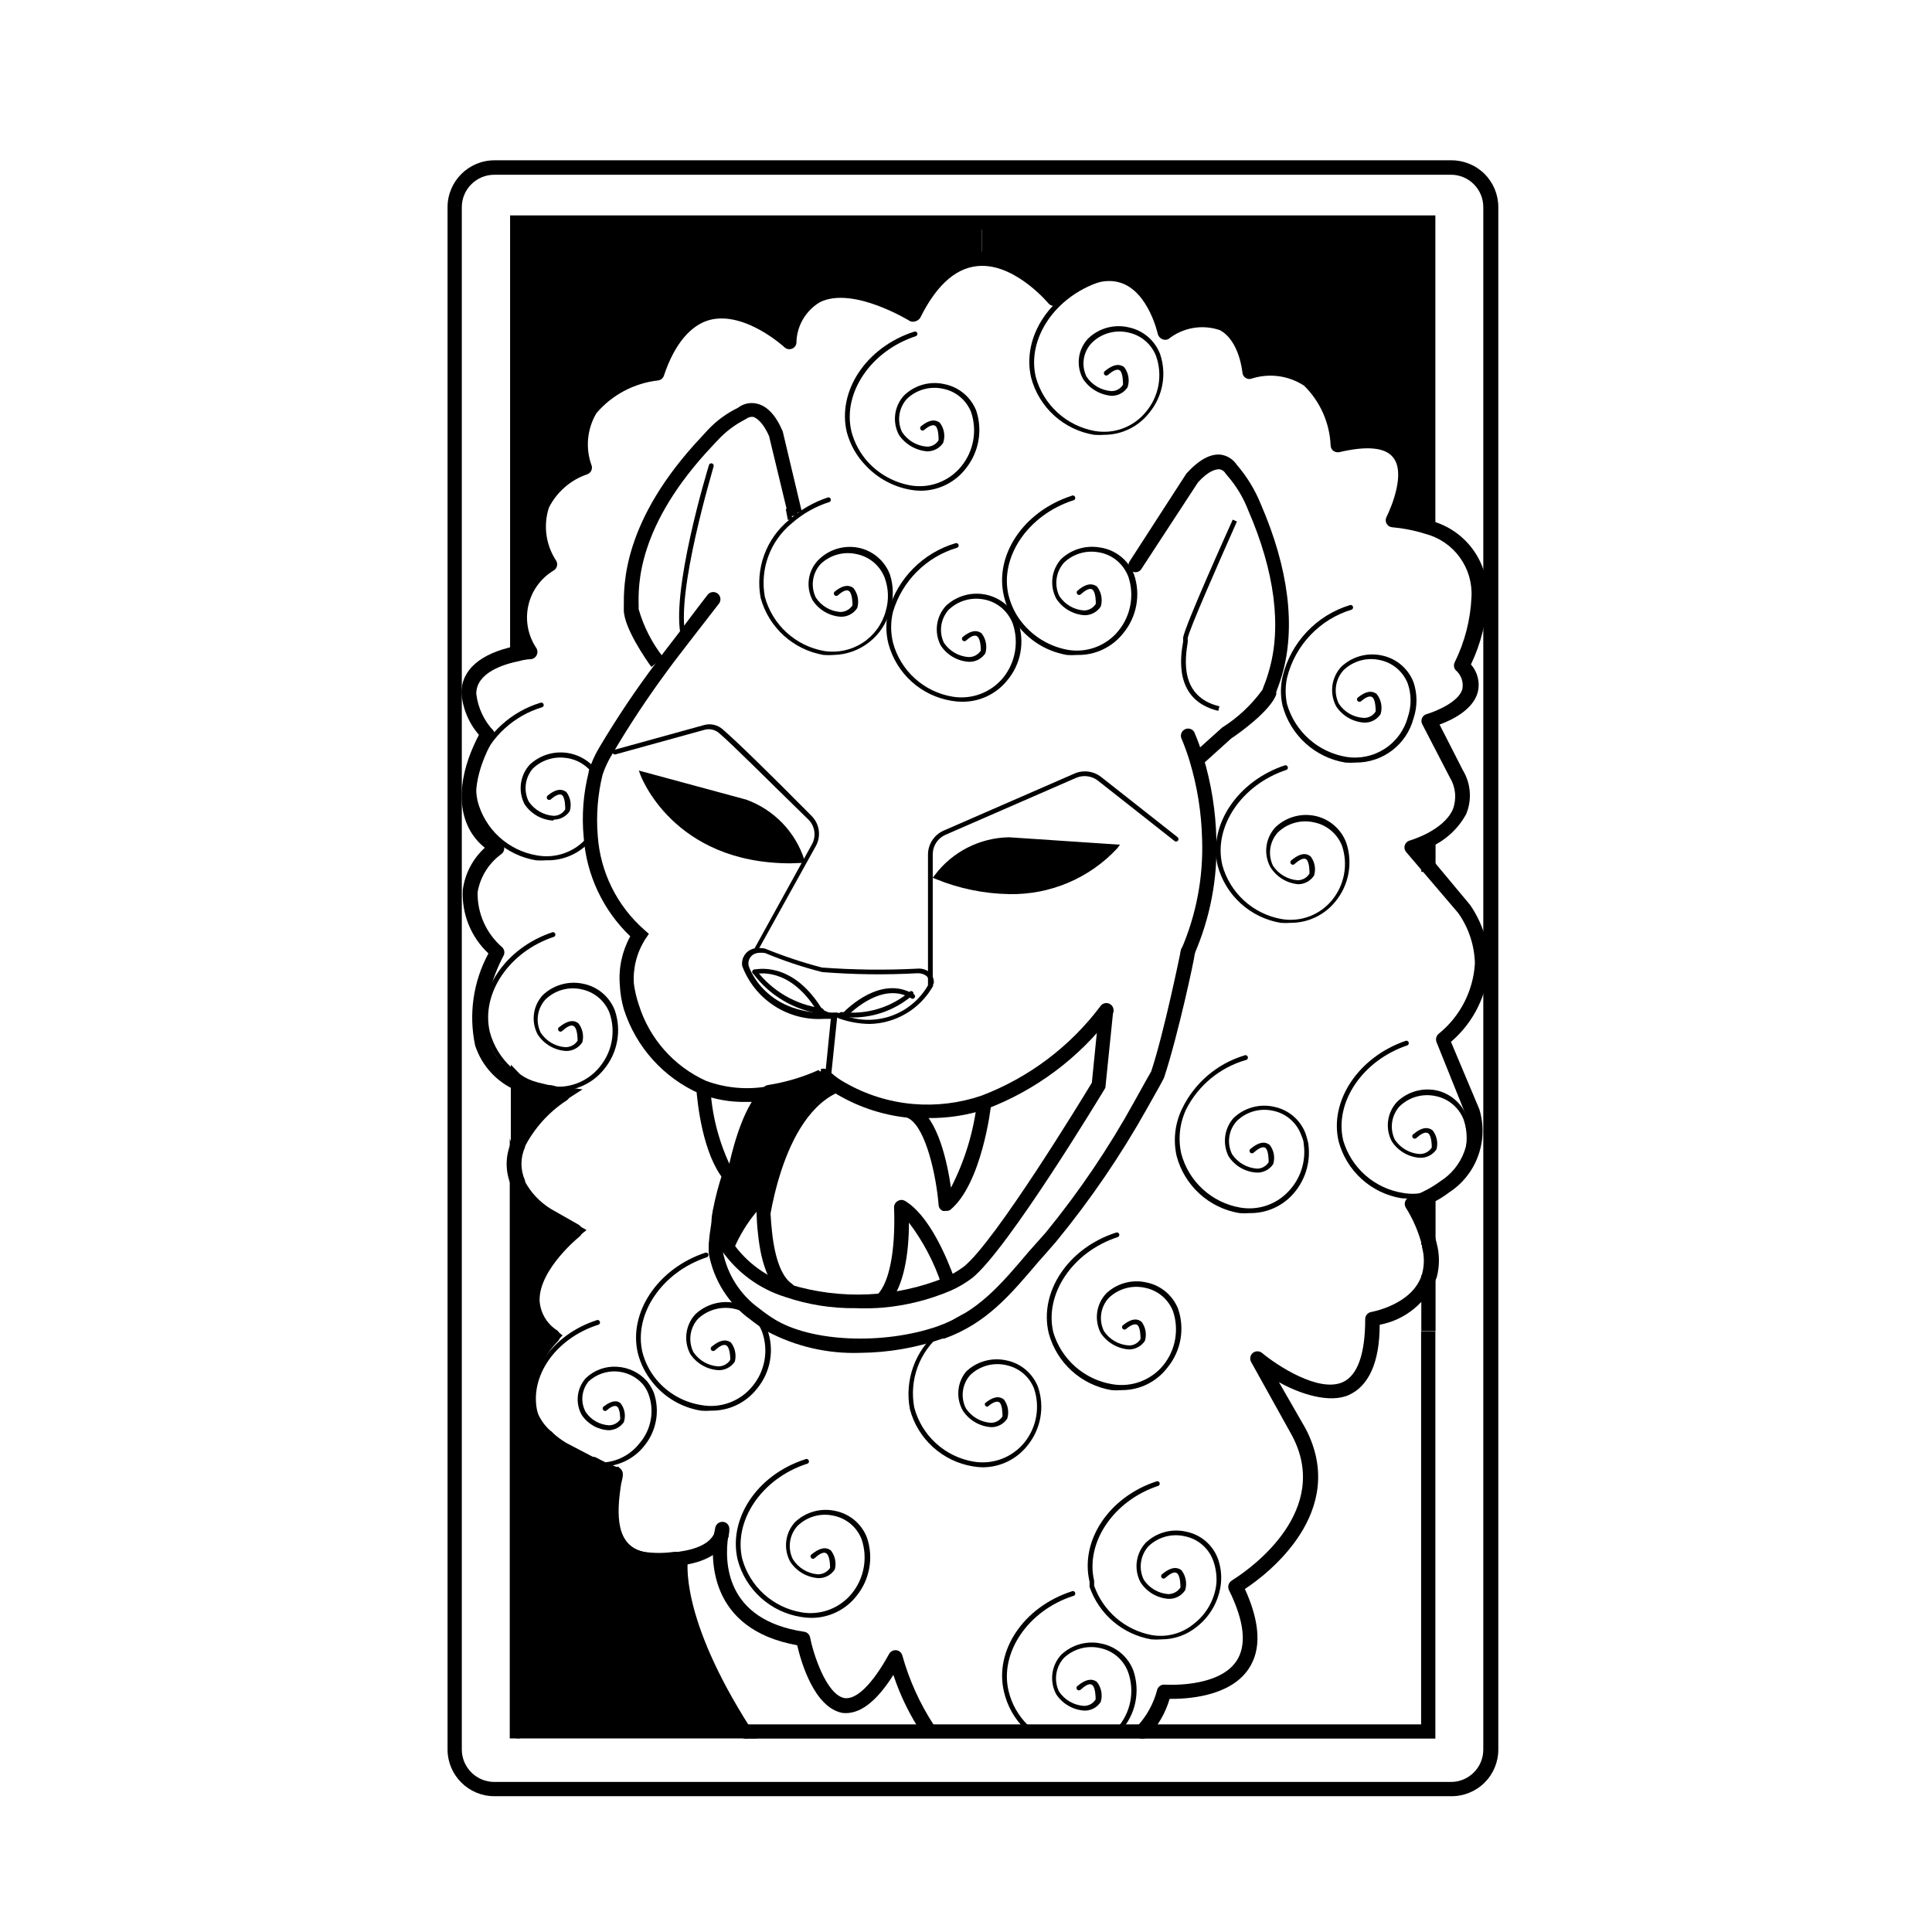 <?xml version="1.0" encoding="UTF-8"?>
<!-- Uploaded to: SVG Find, www.svgrepo.com, Generator: SVG Find Mixer Tools -->
<svg fill="#000000" width="800px" height="800px" version="1.1" viewBox="144 144 512 512" xmlns="http://www.w3.org/2000/svg">
 <g>
  <path d="m520.66 366.39h3.777v8.664h-3.777z"/>
  <path d="m520.66 460.2h3.777v13.754h-3.777z"/>
  <path d="m520.66 481.97h3.777v14.762h-3.777z"/>
  <path d="m366.85 432.45c-17.129 6.348-20.152 38.34-20.152 38.34-0.336-3.231-0.453-6.481-0.352-9.727-4.336 3.418-7.66 7.945-9.625 13.102-0.855-1.133-1.598-2.348-2.215-3.629-0.375-1.863-0.375-3.781 0-5.641-0.004-0.086-0.004-0.168 0-0.254 0.73-3.137 1.691-6.219 2.871-9.219 0.348 0.438 0.734 0.844 1.16 1.207 0 0 2.973-17.887 9.219-23.074 4.793-0.754 9.465-2.125 13.906-4.078h1.16-0.004c1.215 1.152 2.57 2.152 4.031 2.973z"/>
  <path d="m404.18 202.96h118.34v80.863c-3.004-0.98-6.117-1.605-9.27-1.863 0 0 13.504-26.5-14.609-19.902 0 0-0.707-25.191-23.629-19.496 0 0-1.762-22.219-22.418-10.379 0 0-5.844-27.809-29.27-9.07 0 0-8.766-10.578-19.145-10.578z"/>
  <path d="m281.05 316.87v-113.91h123.13v9.574c-5.945 0-12.496 3.527-18.086 14.762 0 0-29.676-18.641-33 6.953 0 0-24.484-23.023-35.266 8.312 0 0-25.543 2.82-19.145 24.938-5.258 1.398-9.5 5.277-11.355 10.391-1.859 5.109-1.098 10.809 2.035 15.254-3.836 2.352-6.543 6.164-7.496 10.562-0.949 4.394-0.062 8.988 2.457 12.715-1.117 0.102-2.227 0.27-3.324 0.504z"/>
  <path d="m411.38 366.45 28.215 1.863s-16.121 20.453-47.41 8.012h0.004c4.527-6.082 11.613-9.727 19.191-9.875z"/>
  <path d="m356.57 372.09c-33.656 1.613-42.219-22.973-42.219-22.973l27.305 7.406c7.102 2.617 12.605 8.359 14.914 15.566z"/>
  <path d="m324.43 557.09s-2.82 15.113 16.93 45.746c-20-30.73-16.93-45.746-16.93-45.746z"/>
  <path d="m306.84 534.62c-2.109-0.746-4.148-1.672-6.098-2.773 1.949 1.102 3.988 2.027 6.098 2.773 1.008 0-5.894 19.852 7.656 22.57-13.602-2.519-6.598-22.57-7.656-22.57z"/>
  <path d="m306.84 534.62c1.059 0-5.945 20.152 7.859 22.57 1.027 0.211 2.074 0.312 3.125 0.301 1.68 0 3.363-0.082 5.039-0.25h1.211s-2.82 15.113 16.93 45.746h-59.758v-144.95c1.777 3.238 4.363 5.965 7.508 7.906l7.457 4.281s-20.859 16.574-5.894 27.859c0 0-15.113 14.609-1.359 26.801l-0.004 0.008c2.906 3.68 7.07 6.156 11.691 6.949 1.98 1.105 4.055 2.031 6.195 2.773z"/>
  <path d="m292.89 434.11h-1.16 1.363c-5.035 3.309-9.117 7.875-11.84 13.25v-0.453c2.758-5.164 6.758-9.562 11.637-12.797z"/>
  <path d="m289.16 524.89c-13.551-12.191 1.359-26.801 1.359-26.801-15.113-11.285 5.894-27.859 5.894-27.859l-7.457-4.281v-0.008c-3.141-1.941-5.731-4.668-7.504-7.906v-0.406c1.75 3.434 4.418 6.309 7.707 8.312l7.457 4.281s-20.859 16.574-5.894 27.859c0 0-14.863 14.559-1.41 26.754v0.004c2.898 3.633 7.016 6.102 11.586 6.953-4.629-0.773-8.812-3.231-11.738-6.902z"/>
  <path d="m281.25 430.88c2.035 0.996 4.184 1.738 6.398 2.215l1.512 0.301 2.57 0.504v0.004c-0.934-0.117-1.859-0.285-2.773-0.504l-1.512-0.301 0.004-0.004c-2.141-0.473-4.219-1.184-6.199-2.113z"/>
  <path d="m289.16 433.4c0.914 0.219 1.84 0.387 2.769 0.504h1.16c-4.883 3.231-8.879 7.629-11.637 12.797v-15.719c1.98 0.93 4.059 1.641 6.195 2.113z"/>
  <path d="m364.73 413.75c-1.27 0.016-2.512-0.391-3.523-1.16-0.305-0.215-0.562-0.488-0.758-0.805-7.356-11.789-15.871-9.727-16.324-9.625-0.332 0.086-0.672-0.117-0.754-0.453-0.086-0.332 0.117-0.672 0.453-0.754 0.402 0 9.824-2.519 17.785 10.078v-0.004c0.133 0.199 0.305 0.371 0.504 0.504 0.781 0.598 1.738 0.914 2.719 0.906h2.566c1.059-1.109 10.078-10.078 18.59-5.039l0.004 0.004c0.199 0.043 0.367 0.184 0.449 0.367 0.082 0.188 0.074 0.402-0.023 0.582-0.098 0.18-0.273 0.305-0.477 0.336-0.203 0.027-0.406-0.035-0.555-0.18-8.113-4.785-17.078 5.039-17.18 5.039-0.266 0.047-0.539 0.047-0.805 0h-0.805z"/>
  <path d="m361.71 412.7c-7.246-0.992-13.785-4.859-18.141-10.73-0.113-0.113-0.176-0.27-0.176-0.43s0.062-0.316 0.176-0.43c0.113-0.113 0.27-0.176 0.43-0.176s0.316 0.062 0.43 0.176c4.203 5.535 10.441 9.16 17.328 10.078 0.164 0.023 0.309 0.113 0.402 0.246 0.094 0.133 0.133 0.297 0.102 0.457 0.066 0.184 0.039 0.387-0.07 0.547s-0.289 0.258-0.48 0.262z"/>
  <path d="m361.71 430.23c-0.156 0.016-0.312-0.039-0.426-0.145-0.117-0.105-0.18-0.254-0.18-0.41-0.031-0.164 0.012-0.332 0.121-0.457 0.105-0.129 0.266-0.199 0.434-0.195h1.512c0.172 0 0.34 0.066 0.461 0.191 0.125 0.121 0.191 0.289 0.191 0.461 0 0.16-0.062 0.316-0.176 0.43-0.113 0.113-0.27 0.176-0.43 0.176h-0.301-1.207z"/>
  <path d="m363.17 430.23c-0.168 0.004-0.328-0.07-0.434-0.195-0.109-0.129-0.152-0.297-0.121-0.461l1.562-15.566h-1.766c-4.644 0.309-9.262-0.887-13.172-3.41-3.914-2.523-6.906-6.238-8.543-10.594-0.344-2.129 1.023-4.16 3.125-4.637 0.949-0.176 1.922-0.176 2.871 0 4.922 2.008 9.973 3.691 15.113 5.039 8.383 0.621 16.797 0.723 25.191 0.301 1.23-0.141 2.469 0.223 3.426 1.008 0.699 0.711 1.082 1.676 1.059 2.672 0 0.359-0.293 0.652-0.656 0.652-0.168 0.004-0.332-0.07-0.445-0.191-0.113-0.125-0.172-0.293-0.16-0.461 0.027-0.637-0.207-1.258-0.652-1.715-0.707-0.539-1.582-0.805-2.469-0.754-8.395 0.461-16.809 0.359-25.191-0.305-5.156-1.305-10.207-2.988-15.113-5.035-0.75-0.125-1.516-0.125-2.269 0-1.441 0.324-2.387 1.711-2.164 3.172 0 0.453 4.484 13.855 22.871 12.594h0.754l-1.762 17.027v0.004c0.238 0.293 0.191 0.719-0.098 0.957-0.293 0.234-0.723 0.191-0.957-0.102z"/>
  <path d="m374.46 415.36c-2.82-0.035-5.613-0.547-8.266-1.512-0.324-0.117-0.504-0.473-0.402-0.805 0.121-0.328 0.473-0.504 0.809-0.402 4.207 1.906 8.98 2.144 13.355 0.664 4.375-1.477 8.031-4.559 10.223-8.625 0.203-0.211 0.523-0.262 0.781-0.117 0.262 0.141 0.395 0.434 0.324 0.723-3.434 6.094-9.832 9.926-16.824 10.074z"/>
  <path d="m370.17 413.65c-1.062-0.008-2.121-0.094-3.172-0.254-0.336 0-0.605-0.27-0.605-0.602 0-0.336 0.27-0.605 0.605-0.605 6.516 0.812 13.078-1.145 18.086-5.391 0.121-0.109 0.277-0.164 0.438-0.152 0.16 0.008 0.312 0.082 0.418 0.203 0.223 0.25 0.199 0.633-0.051 0.855-4.367 3.785-9.938 5.894-15.719 5.945z"/>
  <path d="m343.98 396.72h-0.305c-0.211-0.246-0.211-0.609 0-0.855l15.469-28.062c1.219-2.152 0.848-4.856-0.906-6.598-11.891-11.59-19.953-19.75-23.73-22.977-1.02-0.852-2.387-1.172-3.68-0.855l-23.73 6.551h0.004c-0.164 0.043-0.336 0.02-0.477-0.066-0.145-0.082-0.246-0.227-0.281-0.387-0.047-0.164-0.023-0.336 0.062-0.477 0.086-0.145 0.227-0.246 0.391-0.281l23.73-6.551c1.766-0.516 3.676-0.074 5.039 1.16 3.727 3.223 11.84 11.133 23.477 22.871v0.004c2.172 2.137 2.625 5.469 1.109 8.109l-15.57 28.062c-0.125 0.215-0.352 0.352-0.602 0.352z"/>
  <path d="m390.73 405.64c-0.188 0.07-0.402 0.035-0.562-0.086-0.164-0.121-0.254-0.316-0.242-0.52v-34.559c0.004-2.746 1.621-5.234 4.133-6.348l34.66-15.113v-0.004c2.356-1.031 5.086-0.684 7.106 0.906l20.152 15.871c0.168 0.094 0.289 0.258 0.328 0.445 0.035 0.191-0.012 0.387-0.133 0.539-0.121 0.152-0.301 0.242-0.496 0.246-0.191 0.004-0.379-0.078-0.508-0.223l-20.152-15.871c-1.637-1.305-3.859-1.613-5.793-0.805l-34.66 15.113c-2.012 0.883-3.328 2.848-3.375 5.039v34.762c-0.008 0.277-0.191 0.52-0.457 0.605z"/>
  <path d="m353.5 372.79c-31.188 0-39.699-23.227-39.801-23.477l-0.402-1.109 28.465 7.707c7.336 2.652 13.027 8.551 15.418 15.973v0.805h-0.805zm-38.09-22.723c2.168 4.586 11.84 21.461 38.09 21.461h2.215l0.004 0.004c-2.359-6.684-7.594-11.953-14.258-14.359z"/>
  <path d="m411.48 380.95c-6.711-0.109-13.34-1.477-19.547-4.027l-0.754-0.301 0.504-0.656c4.668-6.234 11.961-9.953 19.746-10.078l29.371 1.965-0.707 0.957h0.004c-7.379 7.934-17.785 12.348-28.617 12.141zm-18.289-5.039c26.098 10.078 41.414-3.426 45.039-7.203l-26.902-1.812h0.004c-7.117 0.176-13.777 3.543-18.141 9.168z"/>
  <path d="m334.96 466.55h-0.453c-1.023-0.203-1.695-1.188-1.512-2.215 0.617-3.176 1.445-6.305 2.469-9.371l0.301-0.805v-0.004c0.348-1.043 1.477-1.605 2.519-1.258 1.043 0.348 1.609 1.477 1.262 2.519v0.707-0.004c-1 2.859-1.773 5.789-2.32 8.77-0.059 0.527-0.34 1.012-0.77 1.324-0.43 0.316-0.973 0.438-1.496 0.336z"/>
  <path d="m370.78 490.68c-6.301 0.082-12.57-0.906-18.539-2.922-6.914-2.117-12.91-6.5-17.031-12.445-0.883-1.211-1.641-2.512-2.266-3.879-0.535-2.219-0.535-4.531 0-6.75 0.168-1.031 1.137-1.73 2.168-1.562 1.027 0.168 1.727 1.137 1.559 2.168-0.395 1.648-0.5 3.352-0.301 5.039 0.535 1.047 1.141 2.059 1.812 3.019 3.672 5.258 8.992 9.141 15.117 11.035 13.504 4.137 28.02 3.496 41.109-1.812 1.793-0.766 3.484-1.746 5.039-2.922 8.262-6.602 31.387-44.535 33.906-48.719l1.914-19.195c0.051-0.496 0.297-0.953 0.684-1.262 0.391-0.312 0.887-0.457 1.383-0.402 0.496 0.051 0.949 0.297 1.262 0.688 0.312 0.387 0.457 0.883 0.398 1.379l-2.066 20.152c-1.059 1.762-25.797 42.723-35.266 50.383v-0.004c-1.773 1.348-3.703 2.481-5.742 3.379-5.691 2.418-11.727 3.93-17.887 4.481-2.41 0.195-4.836 0.246-7.254 0.152z"/>
  <path d="m347.8 435.27c-0.93-0.012-1.719-0.695-1.863-1.613-0.074-0.496 0.059-0.996 0.359-1.395 0.305-0.398 0.754-0.66 1.25-0.723 4.625-0.723 9.133-2.059 13.402-3.977l1.309 1.512-0.805-1.715c0.949-0.406 2.047-0.008 2.519 0.906 0.449 0.922 0.094 2.031-0.805 2.519h-0.504c-4.668 2.047-9.578 3.488-14.613 4.281z"/>
  <path d="m341.66 436.02c-4.164 0.074-8.305-0.664-12.191-2.164-9.625-4.234-16.965-12.402-20.152-22.422-0.602-2.082-0.957-4.231-1.059-6.398-0.367-4.477 0.598-8.965 2.773-12.895-7.231-6.918-11.629-16.273-12.344-26.25-0.555-5.758-0.109-11.57 1.309-17.18v-0.254c0.68-2.262 1.645-4.43 2.871-6.445 4.621-7.781 9.664-15.301 15.113-22.523l1.715-2.316 3.879-5.039c4.484-6.047 7.809-10.328 7.809-10.328 0.285-0.461 0.75-0.777 1.285-0.879 0.531-0.098 1.082 0.035 1.512 0.363 0.43 0.332 0.699 0.828 0.742 1.367s-0.145 1.074-0.516 1.469c0 0-3.324 4.281-7.809 10.078l-3.981 5.188-1.715 2.316h0.004c-5.273 7.125-10.168 14.523-14.664 22.168-1.074 1.719-1.938 3.562-2.566 5.492-1.289 5.285-1.711 10.746-1.262 16.172 0.676 9.57 5.094 18.492 12.293 24.836l1.258 1.109-0.957 1.41c-2.246 3.523-3.305 7.672-3.019 11.84 0.258 1.887 0.695 3.742 1.309 5.543 2.789 8.941 9.258 16.273 17.785 20.152 5.231 1.934 10.883 2.438 16.375 1.461 1.027-0.168 1.996 0.531 2.164 1.562 0.168 1.027-0.531 1.996-1.562 2.164-2.117 0.305-4.258 0.441-6.398 0.402z"/>
  <path d="m389.92 440.3c-1.41 0.074-2.82 0.074-4.231 0-6.988-0.555-13.762-2.688-19.801-6.25-1.598-0.898-3.086-1.98-4.434-3.223-0.434-0.355-0.691-0.883-0.703-1.441-0.012-0.559 0.223-1.098 0.641-1.469s0.977-0.543 1.531-0.469c0.555 0.074 1.051 0.391 1.352 0.859 1.074 0.977 2.258 1.82 3.527 2.519 5.566 3.227 11.777 5.188 18.188 5.742 6.133 0.527 12.312-0.23 18.137-2.215 12.492-4.766 23.391-12.953 31.438-23.629 0.293-0.473 0.773-0.793 1.32-0.883 0.543-0.09 1.102 0.062 1.531 0.414 0.426 0.352 0.676 0.875 0.691 1.426 0.016 0.555-0.211 1.086-0.621 1.461-8.504 11.211-19.992 19.801-33.148 24.785-4.977 1.629-10.184 2.43-15.418 2.371z"/>
  <path d="m316.62 320.75c-1.258-1.715-7.305-10.379-7.305-15.113v-0.855c0-5.644-0.453-22.723 20.656-45.09l1.664-1.812v-0.004c2.266-2.394 4.945-4.356 7.91-5.797 1.422-1.113 3.277-1.523 5.035-1.105 2.719 0.605 5.039 3.074 6.852 7.356l5.039 21.211-3.629 0.906-5.039-20.906c-1.664-3.727-3.273-4.684-4.082-5.039h0.004c-0.672-0.121-1.367 0.043-1.914 0.453l-0.707 0.402c-2.477 1.305-4.723 3.008-6.648 5.039-0.906 0.906-1.512 1.613-1.562 1.664-20.152 21.262-19.75 37.18-19.648 42.422v0.957-0.004c1.332 4.652 3.555 8.996 6.551 12.797z"/>
  <path d="m371.94 502.52c-8.609 0.293-17.141-1.688-24.738-5.742-1.461-0.957-2.922-1.965-4.332-3.074-5.816-4.191-9.77-10.477-11.035-17.531-0.051-0.906-0.051-1.816 0-2.723 0.238-2.973 0.727-5.922 1.461-8.816v-0.453c0.012-0.473 0.219-0.918 0.574-1.234 0.352-0.316 0.82-0.469 1.293-0.43 1.059 0.133 1.848 1.051 1.812 2.117 0.027 0.203 0.027 0.406 0 0.605-0.676 2.68-1.145 5.41-1.41 8.16-0.055 0.758-0.055 1.512 0 2.269 1.164 6.09 4.629 11.504 9.672 15.113 1.27 1.02 2.598 1.961 3.981 2.82 9.773 6.047 28.766 6.852 43.176 1.914 10.781-3.879 16.676-10.883 24.184-19.75l4.484-5.039v0.004c8.906-10.879 16.801-22.547 23.578-34.863 2.769-5.039 4.434-7.91 4.434-7.91 3.477-10.48 7.758-31.59 7.809-31.789v-0.004c0.027-0.551 0.293-1.062 0.73-1.402 0.434-0.344 0.992-0.48 1.535-0.375 0.543 0.102 1.016 0.434 1.297 0.91 0.281 0.477 0.34 1.051 0.164 1.574 0 0.906-4.434 21.562-8.062 32.547 0 0.25-1.812 3.477-4.586 8.363h0.004c-6.969 12.445-15.027 24.246-24.082 35.266-1.562 1.762-3.023 3.527-4.434 5.039-7.859 9.27-14.055 16.625-25.191 20.656h-0.453c-7.031 2.445-14.418 3.719-21.863 3.777z"/>
  <path d="m458.74 398.13h-0.754c-0.465-0.188-0.832-0.559-1.016-1.023-0.18-0.469-0.16-0.992 0.059-1.445 4-9.223 5.894-19.223 5.539-29.27-0.168-7.039-1.289-14.02-3.324-20.758-0.629-2.07-1.367-4.106-2.215-6.094-0.273-0.91 0.16-1.879 1.02-2.281 0.855-0.402 1.879-0.121 2.406 0.668 0.93 2.168 1.738 4.387 2.418 6.648 2.133 7.066 3.301 14.387 3.477 21.766 0.352 10.539-1.664 21.023-5.894 30.684-0.301 0.676-0.973 1.109-1.715 1.105z"/>
  <path d="m462.27 346.45c-0.539-0.027-1.043-0.262-1.41-0.656-0.723-0.742-0.723-1.926 0-2.672l7.004-6.297c4.188-2.641 7.832-6.059 10.73-10.074l0.25-0.754v-0.004c0.551-1.332 1.023-2.691 1.41-4.082 3.477-11.738 1.562-26.5-5.441-42.621-1.293-3.375-3.168-6.496-5.539-9.219l-0.504-0.605c-0.34-0.617-0.961-1.031-1.664-1.109-0.805 0-2.672 0.25-5.594 3.426l-15.113 23.125c-0.59 0.777-1.676 0.969-2.496 0.441-0.816-0.527-1.09-1.598-0.625-2.457l15.113-23.375c3.324-3.68 6.348-5.289 9.07-5.039h-0.004c1.746 0.23 3.309 1.203 4.285 2.672 2.695 3.117 4.856 6.656 6.398 10.48 7.356 16.977 9.32 32.598 5.594 45.344-0.555 1.863-1.109 3.324-1.512 4.383v0.656c-1.512 4.383-10.078 10.48-11.941 11.688l-6.801 6.144h-0.004c-0.316 0.336-0.746 0.551-1.207 0.605z"/>
  <path d="m466.86 332.39c-11.738-2.82-10.078-14.105-9.32-18.34v-1.008c0.301-2.871 11.84-28.414 13.148-31.336l1.109 0.504c-5.039 11.336-12.797 28.969-13.047 30.934h-0.004c0.043 0.371 0.043 0.742 0 1.109-0.656 4.281-2.215 14.359 8.414 16.93z"/>
  <path d="m325.18 314.35c-0.266 0-0.504-0.16-0.605-0.402-0.023-0.285-0.023-0.574 0-0.859-3.125-11.488 6.902-44.586 7.356-45.996 0.16-0.258 0.477-0.371 0.766-0.277 0.285 0.098 0.473 0.379 0.445 0.68 0 0.301-10.379 34.16-7.356 45.344-0.031 0.219-0.031 0.438 0 0.656 0.109 0.332-0.039 0.699-0.355 0.855z"/>
  <path d="m341.3 604.7c-0.645-0.012-1.242-0.328-1.613-0.855-15.82-24.637-17.434-39.449-17.332-44.84h0.004c-0.84-0.266-1.375-1.082-1.289-1.957 0.086-0.871 0.766-1.57 1.641-1.668h1.109c0.574-0.176 1.199-0.07 1.688 0.289 0.484 0.355 0.773 0.922 0.781 1.523 0 0.555-2.367 15.113 16.625 44.789 0.547 0.891 0.277 2.059-0.605 2.617-0.32 0.133-0.668 0.168-1.008 0.102z"/>
  <path d="m281.25 604.7c-0.496 0.016-0.98-0.176-1.332-0.531-0.355-0.352-0.547-0.832-0.531-1.332v-144.79c-0.023-0.938 0.57-1.777 1.461-2.066 0.82-0.25 1.703 0.105 2.117 0.855 1.617 3.113 4.059 5.727 7.051 7.559l7.356 4.18c0.508 0.348 0.84 0.898 0.91 1.512 0.066 0.625-0.203 1.238-0.707 1.613 0 0-10.68 8.613-10.578 16.879l-0.004-0.004c0.168 3.273 1.914 6.262 4.688 8.012 0.426 0.348 0.684 0.863 0.707 1.41 0.035 0.547-0.168 1.078-0.555 1.461-3.746 3.797-6.031 8.793-6.449 14.109 0.129 3.93 1.969 7.609 5.039 10.074 2.652 3.398 6.445 5.727 10.68 6.551 0.246-0.074 0.508-0.074 0.754 0 1.777 1 3.629 1.859 5.543 2.57 0.484 0.02 0.93 0.262 1.211 0.652 0.656 0.805 0.555 1.664 0 3.828-1.258 8.062-1.512 16.523 6.297 18.086v0.004c0.551 0.027 1.062 0.293 1.402 0.727 0.344 0.438 0.48 0.996 0.379 1.539-0.105 0.543-0.438 1.016-0.914 1.297-0.477 0.277-1.051 0.34-1.574 0.164-12.496-2.519-10.078-16.977-9.32-22.418v-0.656l-4.684-2.266c-4.957-1.016-9.391-3.766-12.496-7.762-1.887-1.66-3.43-3.684-4.535-5.941v82.824c0 0.504-0.203 0.984-0.562 1.336-0.359 0.352-0.848 0.543-1.352 0.527zm1.914-141.07v42.168c1.145-2.758 2.707-5.324 4.637-7.606-2.82-2.438-4.484-5.949-4.586-9.672 0-7.609 6.5-14.812 10.078-18.086l-5.039-2.922v-0.004c-1.828-1.129-3.535-2.445-5.09-3.93z"/>
  <path d="m324.43 558.9c-0.93-0.012-1.715-0.691-1.863-1.609-0.07-0.496 0.059-1 0.363-1.398 0.301-0.398 0.754-0.656 1.25-0.719 5.039-0.707 8.211-2.469 9.219-5.039 0.418-0.973 1.547-1.426 2.519-1.008 0.973 0.418 1.426 1.547 1.008 2.519-1.16 2.621-4.18 6.047-12.242 7.203z"/>
  <path d="m335.16 552.6h-0.406c-0.938-0.223-1.562-1.105-1.461-2.066 0.043-0.629 0.141-1.254 0.305-1.863 0.258-0.875 1.105-1.445 2.016-1.359 0.902 0.074 1.613 0.805 1.66 1.711 0.051 0.77-0.051 1.539-0.301 2.269-0.262 0.781-0.992 1.309-1.812 1.309z"/>
  <path d="m335.11 552.8c-0.5 0.012-0.984-0.18-1.336-0.531-0.352-0.352-0.543-0.836-0.531-1.332 0-0.555 0.195-1.09 0.555-1.512 0.352-0.363 0.832-0.566 1.336-0.566 0.504 0 0.984 0.203 1.336 0.566 0.531 0.523 0.707 1.312 0.453 2.016-0.242 0.801-0.977 1.352-1.812 1.359z"/>
  <path d="m389.92 604.24c-0.617-0.016-1.191-0.312-1.562-0.805-3.223-4.824-5.785-10.059-7.606-15.57-4.637 7.356-9.117 10.578-13.504 10.078-7.555-1.461-10.98-13.652-11.988-17.938-23.832-4.281-22.871-23.477-22.016-29.371h-0.004c0.168-1.027 1.137-1.727 2.168-1.562 1.031 0.168 1.73 1.137 1.562 2.168-0.957 6.5-0.957 22.066 20.152 25.191 0.789 0.117 1.418 0.723 1.562 1.512 0.754 3.93 4.18 15.113 9.117 16.07 3.176 0.453 7.406-3.68 11.84-11.738 0.395-0.668 1.145-1.043 1.914-0.957 0.742 0.109 1.352 0.641 1.562 1.359 1.828 6.555 4.648 12.789 8.363 18.488 0.293 0.414 0.41 0.93 0.328 1.43-0.086 0.5-0.367 0.949-0.781 1.242-0.328 0.23-0.711 0.371-1.109 0.402z"/>
  <path d="m300.85 533.71c-0.281 0.074-0.574 0.074-0.855 0l-7.758-4.031c-1.543-0.922-2.992-1.984-4.332-3.176-0.473-0.301-0.785-0.797-0.863-1.352-0.074-0.555 0.098-1.113 0.473-1.531 0.371-0.418 0.906-0.652 1.469-0.641 0.559 0.012 1.086 0.27 1.441 0.703 1.133 1.027 2.363 1.938 3.676 2.723l7.609 3.981v-0.004c0.449 0.219 0.793 0.609 0.945 1.086s0.102 0.996-0.141 1.434c-0.359 0.562-1 0.875-1.664 0.809z"/>
  <path d="m281.25 449.22h-0.352c-0.891-0.168-1.527-0.957-1.512-1.863v-16.371c-0.016-0.664 0.309-1.289 0.855-1.664 0.586-0.305 1.281-0.305 1.863 0 1.887 0.945 3.883 1.637 5.945 2.066l1.309 0.301 2.672 0.504h1.262c0.82 0.055 1.508 0.641 1.691 1.441 0.188 0.797-0.176 1.625-0.887 2.035-4.699 3.086-8.52 7.34-11.082 12.344-0.289 0.723-0.984 1.203-1.766 1.207zm1.914-15.469v6.856c1.59-1.961 3.379-3.75 5.34-5.34l-1.41-0.301c-1.332-0.32-2.644-0.727-3.93-1.211z"/>
  <path d="m446.65 604.75c-0.75-0.031-1.41-0.5-1.691-1.191-0.281-0.695-0.133-1.488 0.379-2.031 2.57-2.762 4.406-6.121 5.344-9.773 0.273-0.84 1.086-1.379 1.965-1.312 0 0 14.105 1.008 18.992-6.195 2.82-4.18 2.168-10.531-1.965-18.895-0.391-0.859-0.117-1.871 0.656-2.418l0.906-0.605c4.383-2.82 25.797-18.086 15.113-37.988l-10.781-19.395c-0.457-0.809-0.266-1.828 0.453-2.418 0.711-0.555 1.707-0.555 2.418 0 3.777 3.176 15.113 10.73 21.512 7.707 3.832-1.812 5.844-7.453 5.844-16.676 0.012-0.914 0.664-1.695 1.562-1.863 0 0 11.133-1.914 13.504-10.078v0.004c0.633-2.309 0.633-4.746 0-7.055-0.023-0.168-0.023-0.336 0-0.504-0.91-3.562-2.371-6.965-4.332-10.078-0.289-0.496-0.336-1.098-0.129-1.633 0.203-0.539 0.641-0.957 1.184-1.137 1.5-0.465 2.953-1.07 4.336-1.812 1.301-0.672 2.547-1.449 3.727-2.316 2.926-1.832 5.168-4.578 6.379-7.809 1.211-3.234 1.324-6.773 0.32-10.078l-7.656-19.043c-0.297-0.793-0.055-1.688 0.605-2.219 5.656-4.578 9.129-11.324 9.57-18.59-0.109-4.809-1.652-9.477-4.434-13.402l-13.805-16.172c-0.41-0.488-0.543-1.152-0.352-1.762 0.199-0.613 0.691-1.09 1.309-1.262 0 0 8.918-2.519 11.438-8.262 1.043-2.758 0.766-5.84-0.754-8.363l-7.356-14.207c-0.266-0.5-0.289-1.094-0.062-1.613 0.223-0.52 0.672-0.91 1.219-1.059 2.266-0.656 8.465-3.125 9.473-6.602v0.004c0.363-1.875-0.309-3.801-1.762-5.039-0.508-0.59-0.605-1.426-0.254-2.117 2.66-5.391 4.172-11.273 4.434-17.277 0.207-3.766-0.895-7.488-3.117-10.535s-5.426-5.234-9.074-6.191c-2.883-0.91-5.856-1.5-8.867-1.766-0.617-0.062-1.16-0.426-1.453-0.973-0.293-0.543-0.297-1.199-0.008-1.746 1.512-3.074 5.039-11.84 1.715-15.82-2.066-2.621-6.953-3.074-14.207-1.359h-0.004c-0.562 0.109-1.145-0.02-1.609-0.355-0.445-0.352-0.707-0.891-0.707-1.461-0.262-5.977-2.785-11.629-7.055-15.82-4.148-2.695-9.301-3.363-14.004-1.812-0.539 0.152-1.121 0.043-1.562-0.301-0.441-0.316-0.719-0.816-0.754-1.359 0 0-0.754-8.465-5.996-11.234v-0.004c-4.644-1.574-9.766-0.684-13.605 2.371-0.535 0.277-1.176 0.277-1.711 0-0.543-0.258-0.945-0.734-1.109-1.312 0 0-2.367-10.934-9.574-13.504-4.484-1.613-10.078 0.25-16.676 5.492l0.004 0.004c-0.727 0.715-1.895 0.715-2.621 0 0 0-8.312-10.078-17.684-10.078-6.348 0-11.84 4.586-16.375 13.703-0.262 0.465-0.695 0.809-1.207 0.957-0.484 0.203-1.027 0.203-1.512 0 0 0-15.113-9.371-23.879-5.039h-0.004c-3.832 2.273-6.199 6.379-6.246 10.832-0.078 0.695-0.547 1.285-1.211 1.512-0.676 0.262-1.441 0.105-1.965-0.402 0 0-10.379-9.574-19.699-7.254-5.039 1.309-9.422 6.297-12.242 14.812-0.238 0.703-0.871 1.199-1.609 1.258-6.324 0.73-12.141 3.824-16.273 8.668-2.496 4.207-2.957 9.316-1.262 13.902 0.141 0.477 0.09 0.988-0.148 1.422-0.234 0.434-0.637 0.758-1.109 0.898-4.375 1.516-7.988 4.68-10.078 8.816-1.531 4.754-0.805 9.949 1.965 14.105 0.477 0.883 0.191 1.98-0.652 2.519-3.449 2.043-5.894 5.422-6.766 9.336-0.867 3.91-0.078 8.008 2.18 11.32 0.324 0.578 0.324 1.285 0 1.863-0.285 0.582-0.863 0.965-1.512 1.008 0 0-1.309 0-3.074 0.504-4.281 0.855-11.387 3.125-11.387 8.664h0.004c0.43 3.684 2.039 7.129 4.582 9.824 0.449 0.652 0.449 1.516 0 2.168-1.23 2.098-2.262 4.309-3.07 6.602-2.266 6.551-3.273 15.516 5.039 20.809l-0.004-0.004c0.555 0.32 0.887 0.922 0.859 1.562 0.016 0.625-0.289 1.215-0.809 1.562-3.312 2.418-5.555 6.031-6.246 10.074-0.105 5.606 2.297 10.961 6.551 14.613 0.59 0.605 0.711 1.527 0.301 2.266 0 0-7.055 12.594-3.93 22.57 1.422 4.297 4.613 7.777 8.766 9.574 0.535 0.16 0.973 0.543 1.199 1.051 0.227 0.512 0.223 1.094-0.016 1.598-0.238 0.504-0.684 0.879-1.219 1.027-0.539 0.152-1.113 0.059-1.578-0.25-5.102-2.234-9.008-6.543-10.73-11.84-1.758-8.289-0.508-16.934 3.527-24.387-4.633-4.332-7.121-10.488-6.801-16.824 0.566-4.301 2.637-8.266 5.844-11.188-6.297-5.039-7.809-13.652-4.281-23.73v0.004c0.758-2.129 1.668-4.199 2.719-6.199-2.711-3.109-4.336-7.019-4.633-11.133 0-6.098 5.039-10.48 14.41-12.395h0.707-0.004c-1.828-3.801-2.254-8.125-1.203-12.207 1.051-4.086 3.512-7.664 6.945-10.113-2.734-4.84-3.246-10.621-1.41-15.867 2.191-4.707 6.078-8.414 10.883-10.379-1.398-5.129-0.594-10.605 2.215-15.113 4.445-5.484 10.797-9.082 17.785-10.078 3.324-9.117 8.211-14.559 14.559-16.172h0.004c7.438-1.016 14.957 1.203 20.656 6.098 0.645-4.773 3.578-8.93 7.859-11.137 8.715-4.082 21.16 1.914 25.746 4.434 5.106-9.305 11.387-13.973 18.844-14.008l-0.004 0.004c7.5 0.754 14.426 4.363 19.348 10.074 7.106-5.289 13.504-7.004 18.895-5.039h-0.004c5.66 2.731 9.828 7.82 11.387 13.906 4.523-2.875 10.176-3.348 15.113-1.258 4.125 2.703 6.879 7.055 7.559 11.938 5.344-1.273 10.977-0.191 15.465 2.973 4.769 4.258 7.738 10.164 8.312 16.527 7.758-1.512 13.098-0.453 15.922 3.176 3.93 5.039 1.41 13.301 0 17.434v-0.004c2.422 0.293 4.805 0.852 7.106 1.664 4.375 1.199 8.223 3.84 10.91 7.5 2.688 3.656 4.062 8.113 3.902 12.652-0.211 6.199-1.703 12.289-4.387 17.883 1.816 2.047 2.481 4.867 1.766 7.508-1.309 4.535-6.75 7.203-10.078 8.414l6.195 12.141h0.004c2.106 3.508 2.426 7.809 0.855 11.586-2.418 4.434-6.41 7.793-11.184 9.422l12.191 14.609v0.004c3.207 4.602 4.961 10.059 5.039 15.668-0.355 7.981-4.004 15.461-10.078 20.656l7.508 17.832c1.25 4.062 1.141 8.422-0.316 12.414-1.453 3.992-4.176 7.402-7.746 9.703-1.32 1.012-2.738 1.891-4.231 2.621-1.008 0.555-1.965 0.957-2.719 1.309h-0.004c1.688 2.984 2.941 6.191 3.731 9.523 0.785 2.957 0.785 6.062 0 9.02-2.523 6.519-8.242 11.266-15.113 12.543 0 10.078-2.973 16.223-8.113 18.59s-13.199-0.301-18.59-3.375l7.004 12.191c11.688 22.117-10.078 38.742-16.02 42.621 4.082 8.969 4.434 16.121 0.957 21.211-5.039 7.508-16.777 7.961-20.906 7.91l-0.004 0.004c-1.109 3.777-3.113 7.234-5.844 10.074-0.406 0.344-0.934 0.508-1.461 0.453z"/>
  <path d="m281.25 459.5c-0.844 0.008-1.586-0.551-1.812-1.363-1.562-3.617-1.562-7.719 0-11.336 0.254-0.762 0.957-1.285 1.762-1.309 0.504-0.012 0.992 0.176 1.352 0.527 0.359 0.352 0.562 0.832 0.562 1.336 0.051 0.234 0.051 0.473 0 0.707-1.23 2.773-1.23 5.941 0 8.715 0.055 0.25 0.055 0.508 0 0.758 0.016 0.508-0.176 1-0.523 1.367-0.352 0.367-0.832 0.582-1.34 0.598z"/>
  <path d="m338.54 458.59c-0.461 0.008-0.91-0.152-1.262-0.453-0.508-0.449-0.977-0.938-1.41-1.461-5.594-6.75-7.055-20.152-7.356-24.434l3.727-0.301c0.359 7.078 2.066 14.02 5.039 20.453 1.309-5.793 4.231-16.172 9.07-20.152l2.621 2.769c-5.039 4.031-7.961 17.281-8.766 22.066l-0.004 0.004c-0.094 0.676-0.562 1.238-1.207 1.461-0.148 0.035-0.301 0.055-0.453 0.047z"/>
  <path d="m394.61 464.89c-0.25 0.07-0.512 0.07-0.758 0-0.645-0.258-1.078-0.871-1.109-1.562-0.605-7.508-3.273-20.152-7.809-22.871v-0.004c-0.523-0.191-0.934-0.602-1.129-1.121-0.199-0.523-0.156-1.102 0.109-1.59 0.266-0.488 0.734-0.84 1.277-0.957 0.543-0.117 1.113 0.008 1.559 0.344 5.894 3.273 8.312 15.113 9.27 21.613 3.629-7.051 5.969-14.695 6.902-22.57 0.051-0.496 0.297-0.949 0.684-1.262 0.391-0.312 0.887-0.457 1.379-0.402 0.504 0.039 0.965 0.281 1.281 0.672 0.316 0.395 0.453 0.898 0.383 1.395 0 0.855-2.519 21.262-10.832 28.062-0.359 0.227-0.789 0.316-1.207 0.254z"/>
  <path d="m352.84 487.76c-0.367 0.004-0.727-0.121-1.008-0.352-3.727-2.418-6.098-7.961-6.953-16.426-0.25-2.117-0.352-4.133-0.402-5.844-2.473 2.961-4.492 6.273-5.996 9.824-0.477 0.969-1.633 1.391-2.621 0.957-0.449-0.176-0.805-0.531-0.977-0.984-0.172-0.449-0.148-0.953 0.07-1.383v-0.301c2.031-5.508 5.617-10.305 10.328-13.805 0.594-0.332 1.32-0.332 1.914 0 0.559 0.367 0.898 0.992 0.906 1.66-0.016 3.148 0.152 6.293 0.504 9.422 0.754 7.106 2.621 11.941 5.289 13.703 0.676 0.477 0.969 1.332 0.727 2.121-0.238 0.789-0.957 1.336-1.781 1.355z"/>
  <path d="m379.34 489.62-2.769-2.57c3.125-3.273 4.734-11.539 4.383-22.57h-0.004c-0.027-0.281-0.027-0.57 0-0.855 0.105-0.613 0.5-1.141 1.059-1.41 0.551-0.305 1.215-0.305 1.766 0 6.348 3.727 11.082 14.762 13.301 21.008l-3.527 1.309v0.004c-1.961-5.949-4.891-11.531-8.668-16.527 0 8.062-1.309 17.129-5.539 21.613z"/>
  <path d="m398.84 329.97c-0.895-0.008-1.789-0.094-2.672-0.25-3.945-0.641-7.625-2.41-10.594-5.09-2.965-2.684-5.094-6.164-6.133-10.027-0.727-2.875-0.727-5.887 0-8.766 2.488-8.605 9.195-15.348 17.785-17.883 0.336-0.102 0.688 0.074 0.809 0.402 0.102 0.332-0.078 0.688-0.406 0.805-8.164 2.426-14.551 8.812-16.977 16.98-0.652 2.68-0.652 5.481 0 8.16 0.973 3.641 2.969 6.926 5.758 9.461 2.785 2.539 6.246 4.223 9.961 4.848 5.078 0.875 10.238-1.051 13.504-5.039 3.227-4.027 4.176-9.422 2.516-14.309-0.18-0.512-0.418-1-0.703-1.461-1.578-2.785-4.383-4.652-7.559-5.039-3.184-0.438-6.391 0.602-8.715 2.824-2.156 2.394-2.652 5.859-1.258 8.766 1.473 2.188 3.867 3.578 6.496 3.777 1.316 0.039 2.559-0.609 3.277-1.711 0-0.352 0-2.973-0.906-3.727s-2.316 0.453-3.125 1.16v-0.004c-0.281 0.152-0.629 0.082-0.828-0.164-0.199-0.25-0.188-0.605 0.02-0.844 2.57-2.117 4.082-1.715 5.039-1.008 1.168 1.496 1.543 3.469 1.008 5.289-0.957 1.453-2.594 2.312-4.332 2.269-3.047-0.172-5.832-1.781-7.508-4.336-1.789-3.43-1.246-7.617 1.359-10.477 2.606-2.457 6.176-3.609 9.723-3.141s6.691 2.512 8.566 5.559c0.309 0.531 0.578 1.09 0.809 1.66 0.945 2.652 1.172 5.512 0.66 8.281-0.512 2.769-1.75 5.352-3.582 7.488-2.938 3.59-7.356 5.633-11.992 5.543z"/>
  <path d="m346.75 471.39c-0.168 0.004-0.324-0.066-0.434-0.195-0.105-0.125-0.152-0.293-0.121-0.457 0-1.309 3.176-32.445 20.504-38.895 0.305-0.027 0.586 0.156 0.68 0.445 0.098 0.289-0.016 0.602-0.273 0.762-16.523 6.144-19.648 37.484-19.699 37.785v0.004c0 0.164-0.07 0.324-0.199 0.43-0.125 0.109-0.293 0.152-0.457 0.121z"/>
  <path d="m429.37 317.57c-0.891 0.074-1.781 0.074-2.672 0-6.082-1.055-11.395-4.742-14.508-10.074-0.961-1.703-1.676-3.535-2.117-5.441-2.621-10.781 5.039-22.469 17.887-26.652 0.168-0.105 0.379-0.129 0.566-0.059 0.188 0.066 0.336 0.219 0.398 0.41 0.062 0.188 0.035 0.398-0.074 0.562-0.109 0.168-0.289 0.277-0.488 0.297-12.043 3.93-19.496 15.113-17.078 25.191v-0.004c0.441 1.77 1.137 3.469 2.062 5.039 2.988 4.926 7.941 8.336 13.605 9.371 5.062 0.879 10.207-1.047 13.449-5.039 3.281-4.019 4.269-9.438 2.621-14.359-0.191-0.504-0.43-0.992-0.703-1.461-1.566-2.769-4.352-4.637-7.508-5.035-3.211-0.484-6.461 0.535-8.816 2.769-2.176 2.43-2.672 5.93-1.262 8.867 1.453 2.219 3.856 3.633 6.5 3.828 1.293 0.004 2.492-0.664 3.176-1.762 0-0.352 0-3.023-0.855-3.727-0.855-0.707-2.266 0.453-3.074 1.16v-0.004c-0.129 0.145-0.316 0.227-0.508 0.223-0.195-0.004-0.375-0.094-0.496-0.246-0.121-0.152-0.168-0.348-0.133-0.539 0.039-0.188 0.16-0.352 0.328-0.445 2.519-2.117 4.031-1.715 5.039-1.008 1.168 1.5 1.543 3.469 1.008 5.289-0.934 1.457-2.551 2.332-4.281 2.32-3.055-0.191-5.84-1.816-7.508-4.383-1.82-3.414-1.316-7.598 1.258-10.48 2.691-2.551 6.418-3.703 10.078-3.125 3.527 0.441 6.652 2.484 8.465 5.543 0.328 0.523 0.598 1.082 0.805 1.664 1.812 5.336 0.723 11.227-2.871 15.566-2.961 3.75-7.519 5.879-12.293 5.742z"/>
  <path d="m364.98 317.57c-0.906 0.07-1.816 0.07-2.723 0-3.93-0.672-7.582-2.449-10.539-5.129-2.953-2.676-5.082-6.141-6.137-9.984-0.715-3.801-0.395-7.723 0.926-11.355 1.32-3.637 3.594-6.848 6.582-9.301 3.004-2.699 6.539-4.738 10.379-5.996 0.301-0.027 0.582 0.156 0.68 0.445 0.094 0.289-0.02 0.605-0.277 0.766-3.719 1.172-7.152 3.109-10.074 5.691-2.812 2.312-4.953 5.336-6.203 8.758-1.25 3.418-1.562 7.109-0.902 10.691 0.98 3.629 2.977 6.91 5.75 9.453 2.773 2.539 6.215 4.242 9.918 4.902 3.555 0.574 7.195-0.191 10.219-2.144 3.023-1.953 5.219-4.957 6.156-8.434 0.859-2.91 0.754-6.023-0.305-8.867-1.234-3.164-3.981-5.496-7.305-6.195-3.457-0.828-7.102 0.16-9.672 2.617-2.188 2.426-2.684 5.934-1.258 8.867 1.449 2.219 3.852 3.637 6.496 3.828 1.305-0.008 2.516-0.668 3.227-1.762 0-0.352 0-2.973-0.855-3.727-0.855-0.754-2.316 0.453-3.125 1.16v-0.004c-0.281 0.152-0.629 0.086-0.828-0.164s-0.188-0.605 0.023-0.844c2.57-2.117 4.082-1.715 5.039-1.008h-0.004c1.168 1.5 1.547 3.469 1.008 5.293-0.941 1.469-2.582 2.348-4.332 2.316-3.059-0.184-5.844-1.812-7.508-4.383-1.82-3.426-1.277-7.633 1.363-10.48 2.769-2.914 6.836-4.203 10.781-3.426 3.824 0.77 6.981 3.453 8.363 7.106 1.008 3.125 1.008 6.492 0 9.621-0.891 3.289-2.816 6.203-5.496 8.309-2.676 2.106-5.961 3.293-9.367 3.379z"/>
  <path d="m387.96 274.05c-0.895-0.008-1.789-0.094-2.668-0.254-4.535-0.797-8.691-3.043-11.84-6.398-2.414-2.473-4.148-5.527-5.039-8.867-2.57-10.781 5.039-22.52 17.887-26.652l-0.004 0.004c0.336-0.102 0.688 0.074 0.809 0.402 0.102 0.332-0.078 0.688-0.402 0.805-11.992 3.93-19.445 15.113-17.078 25.191h-0.004c0.801 3.102 2.359 5.961 4.535 8.312 2.965 3.16 6.871 5.281 11.137 6.047 5.062 0.875 10.207-1.051 13.449-5.039 3.281-4.019 4.269-9.441 2.621-14.359-1.246-3.176-4.012-5.508-7.356-6.195-3.445-0.797-7.059 0.188-9.625 2.617-2.215 2.406-2.734 5.926-1.309 8.867 1.473 2.223 3.891 3.637 6.551 3.832 1.277 0.043 2.477-0.613 3.121-1.715 0-0.453 0-3.023-0.805-3.727-0.805-0.707-2.316 0.402-3.125 1.109v-0.004c-0.277 0.156-0.625 0.086-0.824-0.164-0.199-0.246-0.191-0.602 0.02-0.844 2.57-2.117 4.082-1.715 5.039-1.008 1.176 1.52 1.516 3.523 0.906 5.344-0.926 1.406-2.496 2.258-4.184 2.266-3.051-0.234-5.832-1.848-7.555-4.383-1.809-3.438-1.246-7.644 1.41-10.48 2.859-2.746 6.926-3.848 10.781-2.922 3.773 0.785 6.898 3.418 8.312 7.004 1.723 5.223 0.699 10.961-2.719 15.266-2.867 3.754-7.32 5.953-12.043 5.945z"/>
  <path d="m436.62 259.23c-0.887 0.07-1.781 0.07-2.668 0-3.941-0.645-7.613-2.414-10.574-5.094-2.957-2.684-5.078-6.16-6.106-10.02-2.57-10.781 5.039-22.52 17.887-26.652 0.332-0.078 0.668 0.09 0.805 0.402 0.102 0.332-0.074 0.688-0.402 0.805-11.992 3.93-19.445 15.113-17.078 25.191 0.98 3.633 2.977 6.91 5.75 9.453 2.773 2.543 6.215 4.242 9.918 4.906 5.082 0.875 10.238-1.051 13.504-5.039 3.477-4.102 4.512-9.742 2.719-14.812-1.23-3.195-4-5.551-7.356-6.246-3.453-0.805-7.078 0.203-9.621 2.672-2.352 2.391-2.938 6.004-1.461 9.016 1.473 2.223 3.891 3.637 6.547 3.832 1.277 0.043 2.477-0.613 3.125-1.715 0-0.453 0-3.023-0.805-3.727-0.805-0.707-2.316 0.402-3.125 1.109v-0.004c-0.129 0.145-0.312 0.227-0.508 0.223-0.191-0.004-0.375-0.094-0.496-0.246-0.121-0.152-0.168-0.348-0.129-0.535 0.039-0.191 0.156-0.355 0.328-0.449 2.57-2.117 4.082-1.715 5.039-1.008h-0.004c1.176 1.52 1.516 3.523 0.91 5.344-0.93 1.406-2.5 2.258-4.184 2.266-3.055-0.238-5.836-1.848-7.559-4.383-1.996-3.481-1.484-7.856 1.262-10.781 2.859-2.785 6.949-3.906 10.832-2.973 3.769 0.801 6.879 3.453 8.262 7.051 1.805 5.312 0.738 11.184-2.82 15.52-2.867 3.719-7.297 5.898-11.992 5.894z"/>
  <path d="m352.79 281.8-0.555-2.922 1.207-0.203 0.555 2.922z"/>
  <path d="m353.5 280.85-0.199-1.211 1.863-0.402 0.301 1.211z"/>
  <path d="m503.28 346.09c-0.906 0.07-1.816 0.07-2.723 0-3.941-0.641-7.613-2.41-10.57-5.094-2.957-2.68-5.078-6.16-6.106-10.02-0.559-2.504-0.559-5.102 0-7.609 2.164-9.102 9.02-16.363 17.984-19.043 0.305-0.027 0.586 0.156 0.68 0.445 0.098 0.289-0.016 0.605-0.273 0.766-8.508 2.562-15.035 9.414-17.18 18.035-0.508 2.34-0.508 4.762 0 7.106 1.043 3.551 3.066 6.742 5.836 9.199 2.773 2.461 6.18 4.09 9.832 4.703 3.539 0.574 7.168-0.184 10.184-2.129 3.012-1.945 5.199-4.938 6.137-8.398 0.984-2.875 0.984-5.992 0-8.867-1.23-3.199-4-5.551-7.356-6.246-3.465-0.805-7.106 0.199-9.672 2.668-2.199 2.418-2.699 5.934-1.258 8.867 1.473 2.238 3.922 3.641 6.598 3.777 1.289 0.043 2.504-0.609 3.176-1.711 0-0.352 0-3.023-0.855-3.727-0.855-0.707-2.316 0.402-3.125 1.109v-0.004c-0.281 0.152-0.629 0.086-0.828-0.164s-0.188-0.605 0.023-0.844c2.57-2.117 4.082-1.715 5.039-1.008h-0.004c1.203 1.5 1.598 3.496 1.059 5.34-0.945 1.438-2.562 2.293-4.281 2.269-3.047-0.172-5.836-1.781-7.508-4.332-1.824-3.43-1.277-7.633 1.359-10.48 2.891-2.734 6.953-3.848 10.832-2.973 3.781 0.801 6.906 3.453 8.312 7.055 1.051 3.121 1.051 6.5 0 9.621-0.895 3.371-2.883 6.352-5.656 8.465-2.773 2.117-6.172 3.25-9.656 3.223z"/>
  <path d="m486.05 388.56c-0.891 0.074-1.785 0.074-2.672 0-3.934-0.66-7.598-2.438-10.551-5.117-2.957-2.676-5.082-6.148-6.125-9.996-2.57-10.781 5.289-22.52 17.887-26.652 0.301-0.027 0.582 0.156 0.68 0.445 0.094 0.289-0.02 0.602-0.277 0.762-11.992 3.93-19.445 15.113-17.078 25.191h-0.004c0.984 3.633 2.981 6.91 5.754 9.453 2.773 2.543 6.211 4.242 9.918 4.906 5.062 0.879 10.207-1.051 13.449-5.039 3.281-4.019 4.269-9.438 2.621-14.359-1.234-3.164-3.981-5.492-7.305-6.195-3.461-0.824-7.102 0.16-9.676 2.621-2.215 2.406-2.734 5.922-1.309 8.867 1.465 2.207 3.859 3.617 6.5 3.828 1.293 0.012 2.5-0.66 3.172-1.766 0-0.453 0-3.023-0.805-3.727-0.805-0.707-2.316 0.453-3.125 1.16-0.125 0.145-0.312 0.227-0.504 0.219-0.195-0.004-0.375-0.094-0.496-0.246-0.121-0.148-0.168-0.348-0.133-0.535 0.039-0.191 0.16-0.352 0.328-0.445 2.621-2.168 4.133-1.715 5.039-0.957 1.098 1.434 1.434 3.309 0.906 5.035-0.914 1.43-2.488 2.301-4.184 2.32-3.082-0.266-5.856-1.988-7.453-4.637-1.812-3.438-1.246-7.644 1.41-10.48 2.879-2.746 6.957-3.848 10.832-2.922 3.629 0.891 6.586 3.508 7.91 7.004 1.805 5.328 0.738 11.211-2.824 15.566-2.883 3.617-7.262 5.715-11.887 5.695z"/>
  <path d="m518.14 461.56c-0.887 0.074-1.781 0.074-2.668 0-3.949-0.633-7.633-2.398-10.602-5.078-2.969-2.684-5.098-6.168-6.125-10.035-2.519-10.73 5.34-22.418 17.887-26.652h-0.004c0.305-0.027 0.586 0.16 0.68 0.445 0.098 0.289-0.016 0.605-0.273 0.766-11.941 3.981-19.445 15.113-17.078 25.191h-0.004c1.051 3.598 3.106 6.824 5.926 9.297 2.82 2.473 6.289 4.086 9.996 4.656 3.68 0.652 7.465-0.18 10.531-2.316 2.617-1.887 4.562-4.562 5.551-7.637s0.969-6.383-0.062-9.441c-1.219-3.188-3.969-5.535-7.305-6.25-3.469-0.809-7.113 0.195-9.672 2.672-2.199 2.418-2.699 5.934-1.262 8.867 1.477 2.188 3.871 3.582 6.5 3.777 1.32 0.051 2.562-0.602 3.277-1.711 0-0.352 0-3.023-0.906-3.727-0.906-0.707-2.316 0.453-3.125 1.16v-0.004c-0.129 0.145-0.316 0.227-0.508 0.223-0.195-0.008-0.375-0.098-0.496-0.246-0.121-0.152-0.168-0.348-0.129-0.539 0.035-0.188 0.156-0.352 0.324-0.445 2.57-2.117 4.031-1.715 5.039-1.008 1.129 1.418 1.52 3.285 1.059 5.039-0.957 1.453-2.594 2.309-4.332 2.266-3.047-0.172-5.836-1.777-7.508-4.332-1.824-3.426-1.277-7.633 1.359-10.48 2.863-2.781 6.953-3.902 10.832-2.973 3.668 0.953 6.617 3.676 7.859 7.258 1.141 3.312 1.172 6.91 0.09 10.246-1.078 3.332-3.215 6.227-6.086 8.242-2.551 1.832-5.621 2.801-8.766 2.769z"/>
  <path d="m475.17 465.49c-0.891 0.074-1.781 0.074-2.672 0-3.941-0.641-7.613-2.41-10.57-5.094-2.957-2.68-5.078-6.16-6.106-10.02-0.973-4.277-0.441-8.766 1.512-12.695 3.285-6.723 9.215-11.777 16.375-13.957 0.168-0.105 0.379-0.125 0.566-0.059 0.188 0.07 0.336 0.219 0.398 0.41s0.035 0.398-0.074 0.566-0.289 0.273-0.488 0.293c-6.762 1.961-12.422 6.602-15.668 12.848-1.797 3.691-2.293 7.879-1.41 11.891 0.953 3.644 2.938 6.938 5.719 9.484 2.777 2.547 6.231 4.238 9.949 4.871 4.574 0.785 9.242-0.719 12.492-4.027 3.422-3.402 5.012-8.23 4.285-13 0-0.754-0.402-1.562-0.707-2.367-1.219-3.184-3.969-5.535-7.305-6.246-3.469-0.812-7.113 0.191-9.672 2.668-2.231 2.406-2.731 5.938-1.262 8.867 1.496 2.191 3.906 3.582 6.551 3.777 1.27 0.027 2.461-0.625 3.121-1.711 0-0.453 0-3.023-0.805-3.727-0.805-0.707-2.316 0.453-3.125 1.16v-0.004c-0.125 0.145-0.312 0.227-0.504 0.223-0.195-0.004-0.375-0.094-0.496-0.246-0.121-0.152-0.168-0.348-0.133-0.539 0.039-0.188 0.16-0.352 0.328-0.445 2.621-2.168 4.133-1.715 5.039-0.957 1.098 1.434 1.434 3.312 0.906 5.039-0.926 1.406-2.496 2.258-4.18 2.266-3.109-0.105-5.969-1.723-7.66-4.332-1.656-3.328-1.141-7.328 1.309-10.125 2.879-2.758 6.953-3.879 10.832-2.973 3.777 0.793 6.891 3.449 8.266 7.051 0.301 0.855 0.504 1.715 0.707 2.519h-0.004c0.805 5.18-0.898 10.434-4.586 14.156-2.891 2.898-6.836 4.5-10.93 4.434z"/>
  <path d="m441.26 512.4c-0.891 0.07-1.781 0.07-2.672 0-3.938-0.648-7.606-2.422-10.562-5.102-2.961-2.68-5.082-6.156-6.113-10.012-2.57-10.781 5.039-22.52 17.887-26.652 0.332-0.102 0.688 0.074 0.805 0.402 0.102 0.332-0.074 0.688-0.402 0.805-11.992 3.93-19.445 15.113-17.078 25.191 1.047 3.543 3.074 6.715 5.848 9.156 2.769 2.441 6.176 4.055 9.82 4.648 5.078 0.875 10.234-1.047 13.5-5.039 3.246-4.016 4.215-9.41 2.57-14.305-1.242-3.18-4.012-5.512-7.356-6.199-3.445-0.797-7.059 0.188-9.621 2.621-2.246 2.391-2.769 5.926-1.312 8.867 1.48 2.207 3.898 3.602 6.551 3.777 1.277 0.047 2.477-0.609 3.125-1.711 0-0.453 0-3.023-0.805-3.68-0.805-0.656-2.316 0.402-3.125 1.109-0.281 0.152-0.629 0.082-0.828-0.164-0.199-0.25-0.191-0.605 0.02-0.844 2.621-2.168 4.133-1.715 5.039-0.957 1.066 1.449 1.383 3.316 0.855 5.039-0.918 1.391-2.465 2.238-4.129 2.266-3.062-0.18-5.859-1.785-7.559-4.332-1.793-3.441-1.23-7.637 1.41-10.48 2.867-2.738 6.926-3.84 10.781-2.922 3.773 0.785 6.898 3.418 8.312 7.004 1.809 5.312 0.742 11.18-2.82 15.516-2.875 3.801-7.375 6.023-12.141 5.996z"/>
  <path d="m290.57 361.46c-3.059-0.18-5.856-1.785-7.555-4.332-1.777-3.438-1.234-7.613 1.359-10.48 2.527-2.371 5.957-3.531 9.406-3.184 3.445 0.348 6.574 2.172 8.578 4.996 0.043 0.148 0.043 0.309 0 0.457 0.004 0.25-0.152 0.477-0.387 0.566-0.238 0.09-0.504 0.023-0.672-0.164-1.73-2.543-4.496-4.184-7.555-4.484-3.117-0.383-6.242 0.652-8.516 2.82-2.106 2.43-2.543 5.891-1.109 8.766 1.496 2.191 3.906 3.582 6.551 3.781 1.273 0.023 2.461-0.629 3.125-1.715 0-0.453 0-3.023-0.805-3.727-0.805-0.707-2.316 0.453-3.125 1.16v-0.004c-0.281 0.152-0.629 0.086-0.828-0.164-0.199-0.25-0.191-0.605 0.02-0.844 2.57-2.168 4.082-1.715 5.039-1.008 1.082 1.441 1.418 3.312 0.906 5.039-0.926 1.406-2.496 2.258-4.18 2.269z"/>
  <path d="m288.71 371.99c-0.887 0.07-1.781 0.07-2.672 0-3.934-0.656-7.598-2.43-10.555-5.109-2.957-2.68-5.082-6.152-6.121-10.008-0.852-3.668-0.586-7.512 0.758-11.031 3.066-7.523 9.359-13.258 17.129-15.617 0.332-0.102 0.688 0.074 0.805 0.402 0.066 0.16 0.059 0.34-0.02 0.492-0.078 0.152-0.215 0.27-0.383 0.312-7.391 2.234-13.383 7.672-16.324 14.812-1.238 3.211-1.504 6.715-0.754 10.074 0.953 3.648 2.938 6.941 5.719 9.488 2.777 2.547 6.234 4.238 9.949 4.871 5.117 0.961 10.344-0.977 13.602-5.035 0.238-0.211 0.594-0.223 0.844-0.023 0.25 0.199 0.316 0.547 0.164 0.828-2.969 3.629-7.453 5.68-12.141 5.543z"/>
  <path d="m451.79 578.45c-0.887 0.07-1.781 0.07-2.668 0-3.727-0.641-7.207-2.269-10.09-4.715-2.879-2.445-5.051-5.621-6.285-9.191v-0.555-0.805c-2.57-10.781 5.039-22.52 17.887-26.652 0.301-0.027 0.582 0.156 0.68 0.445 0.094 0.289-0.02 0.605-0.277 0.762-11.992 3.93-19.445 15.113-17.078 25.191v0.754 0.559c2.375 6.715 8.121 11.676 15.113 13.047 4.055 0.742 8.23-0.363 11.387-3.023 3.312-2.586 5.438-6.402 5.894-10.578 0.152-2.086-0.137-4.184-0.859-6.148-1.207-3.281-4.027-5.703-7.453-6.398-3.461-0.824-7.106 0.164-9.676 2.621-2.188 2.422-2.684 5.93-1.258 8.867 1.453 2.219 3.856 3.633 6.5 3.828 1.301-0.008 2.512-0.672 3.223-1.762 0-0.352 0-2.973-0.855-3.727-0.855-0.754-2.316 0.453-3.125 1.16v-0.004c-0.129 0.145-0.312 0.227-0.508 0.223-0.191-0.008-0.375-0.098-0.496-0.246-0.117-0.152-0.168-0.348-0.129-0.539 0.039-0.188 0.156-0.352 0.328-0.445 2.57-2.117 4.082-1.715 5.039-1.008 1.168 1.496 1.543 3.469 1.004 5.289-0.941 1.473-2.582 2.352-4.332 2.316-3.055-0.18-5.844-1.809-7.504-4.383-1.824-3.426-1.277-7.629 1.359-10.477 2.879-2.75 6.957-3.848 10.832-2.922 3.762 0.781 6.871 3.418 8.262 7 0.781 2.125 1.074 4.398 0.855 6.652-0.48 4.527-2.769 8.672-6.348 11.488-2.652 2.188-5.984 3.379-9.422 3.375z"/>
  <path d="m404.48 532.85c-0.895-0.008-1.785-0.09-2.668-0.25-3.938-0.648-7.606-2.422-10.566-5.102-2.957-2.68-5.078-6.156-6.109-10.012-0.723-3.789-0.414-7.703 0.898-11.328s3.578-6.832 6.559-9.277c2.996-2.785 6.551-4.894 10.426-6.199 0.172-0.105 0.383-0.125 0.57-0.059s0.336 0.219 0.398 0.41c0.062 0.188 0.035 0.398-0.074 0.566-0.109 0.164-0.289 0.273-0.488 0.293-3.731 1.18-7.164 3.137-10.078 5.742-2.812 2.297-4.957 5.312-6.199 8.727-1.238 3.414-1.535 7.102-0.855 10.672 0.969 3.633 2.961 6.914 5.738 9.449s6.227 4.223 9.934 4.856c5.078 0.879 10.234-1.047 13.5-5.035 3.246-4.019 4.215-9.414 2.57-14.309-1.234-3.164-3.981-5.496-7.305-6.199-3.445-0.824-7.074 0.164-9.625 2.621-2.164 2.445-2.602 5.965-1.105 8.867 1.492 2.191 3.902 3.582 6.547 3.777 1.273 0.027 2.461-0.625 3.125-1.711 0-0.453 0-3.023-0.805-3.68-0.805-0.656-2.316 0.402-3.125 1.109-0.238 0.039-0.477-0.055-0.621-0.246-0.148-0.188-0.18-0.441-0.086-0.66 2.621-2.168 4.133-1.715 5.039-0.957 1.066 1.449 1.383 3.316 0.855 5.039-0.926 1.406-2.496 2.258-4.18 2.266-3.059-0.18-5.856-1.785-7.559-4.332-1.91-3.293-1.59-7.422 0.809-10.379 2.863-2.742 6.914-3.859 10.781-2.973 3.789 0.785 6.918 3.441 8.312 7.055 1.805 5.312 0.738 11.18-2.82 15.516-2.852 3.609-7.191 5.723-11.793 5.742z"/>
  <path d="m440.3 602.98c-0.133 0.047-0.273 0.047-0.406 0-0.113-0.113-0.176-0.27-0.176-0.43 0-0.16 0.062-0.312 0.176-0.43 1.844-1.996 3.102-4.465 3.633-7.133 0.535-2.664 0.324-5.426-0.609-7.981-1.23-3.195-4-5.551-7.356-6.246-3.469-0.801-7.106 0.203-9.672 2.672-2.152 2.418-2.648 5.891-1.258 8.816 1.473 2.219 3.891 3.633 6.547 3.828 1.289 0.043 2.504-0.613 3.176-1.715 0-0.352 0-3.023-0.855-3.777-0.855-0.754-2.266 0.453-3.074 1.16-0.129 0.145-0.316 0.223-0.508 0.219-0.195-0.004-0.375-0.094-0.496-0.246-0.121-0.148-0.168-0.348-0.129-0.535 0.035-0.191 0.156-0.355 0.324-0.445 2.016-1.664 3.629-2.016 5.039-1.059 1.203 1.5 1.598 3.492 1.059 5.34-0.934 1.457-2.551 2.332-4.281 2.316-3.074-0.176-5.879-1.801-7.559-4.383-1.789-3.391-1.266-7.539 1.309-10.379 2.879-2.758 6.953-3.875 10.832-2.973 3.781 0.805 6.906 3.453 8.312 7.055 0.941 2.731 1.129 5.664 0.547 8.492-0.586 2.828-1.922 5.445-3.871 7.578-0.148 0.238-0.441 0.344-0.703 0.254z"/>
  <path d="m415.97 602.12c-0.148 0.047-0.305 0.047-0.453 0-2.691-2.664-4.578-6.035-5.441-9.723-2.621-10.781 5.039-22.469 17.887-26.652 0.168-0.105 0.379-0.125 0.566-0.059 0.188 0.07 0.336 0.219 0.398 0.41 0.062 0.191 0.035 0.398-0.074 0.566-0.109 0.168-0.289 0.273-0.488 0.293-12.043 3.93-19.496 15.113-17.078 25.191 0.812 3.398 2.555 6.504 5.035 8.969 0.246 0.25 0.246 0.652 0 0.906-0.105 0.059-0.227 0.094-0.352 0.098z"/>
  <path d="m358.89 572.75c-0.895-0.008-1.789-0.094-2.668-0.25-3.953-0.637-7.633-2.398-10.602-5.082s-5.098-6.168-6.125-10.035c-2.57-10.781 5.039-22.52 17.887-26.652l-0.004 0.004c0.172-0.105 0.379-0.129 0.57-0.059 0.188 0.066 0.332 0.219 0.398 0.406 0.062 0.191 0.035 0.398-0.074 0.566-0.109 0.168-0.289 0.277-0.492 0.293-11.992 3.93-19.445 15.113-17.078 25.191 1.004 3.609 3.016 6.859 5.797 9.367 2.785 2.508 6.227 4.168 9.922 4.789 5.035 0.863 10.141-1.066 13.352-5.039 3.246-4.016 4.215-9.41 2.57-14.305-1.23-3.199-4-5.551-7.356-6.25-3.453-0.801-7.078 0.203-9.625 2.672-2.191 2.398-2.691 5.898-1.258 8.816 1.438 2.309 3.887 3.805 6.602 4.031 1.312 0.027 2.547-0.621 3.273-1.715 0-0.352 0-3.023-0.906-3.777-0.906-0.754-2.316 0.453-3.125 1.16-0.129 0.145-0.312 0.223-0.508 0.219-0.191-0.004-0.375-0.094-0.496-0.246-0.117-0.148-0.168-0.348-0.129-0.535 0.039-0.191 0.156-0.355 0.328-0.445 2.066-1.664 3.68-2.016 5.039-1.008h-0.004c1.121 1.422 1.512 3.285 1.059 5.035-0.941 1.473-2.582 2.352-4.332 2.32-3.055-0.191-5.84-1.816-7.508-4.383-1.84-3.391-1.336-7.574 1.262-10.43 2.875-2.758 6.949-3.875 10.832-2.973 3.769 0.801 6.879 3.453 8.262 7.051 1.805 5.312 0.738 11.184-2.82 15.52-2.906 3.676-7.356 5.801-12.043 5.742z"/>
  <path d="m332.44 517.84c-0.887 0.074-1.781 0.074-2.672 0-5.062-0.82-9.645-3.496-12.844-7.508-1.836-2.258-3.16-4.887-3.883-7.707-2.57-10.781 5.34-22.52 17.887-26.652 0.332-0.102 0.688 0.074 0.805 0.402 0.102 0.336-0.074 0.688-0.402 0.809-11.941 3.93-19.445 15.113-17.078 25.191v-0.004c0.691 2.641 1.945 5.098 3.68 7.207 3.039 3.668 7.328 6.09 12.039 6.801 5.066 0.887 10.215-1.039 13.453-5.039 3.309-3.988 4.281-9.418 2.566-14.309-0.535-1.488-1.457-2.809-2.668-3.828-4.137-3.574-10.301-3.465-14.309 0.254-2.199 2.414-2.699 5.93-1.258 8.863 1.473 2.191 3.867 3.582 6.496 3.781 1.32 0.047 2.562-0.605 3.277-1.715 0-0.352 0-2.973-0.906-3.727s-2.316 0.453-3.125 1.16c-0.129 0.145-0.312 0.223-0.508 0.219-0.191-0.004-0.375-0.094-0.496-0.246-0.121-0.148-0.168-0.348-0.129-0.535 0.035-0.191 0.156-0.355 0.328-0.445 2.57-2.117 4.082-1.715 5.039-1.008h-0.004c1.09 1.434 1.461 3.293 1.008 5.035-0.957 1.453-2.594 2.312-4.332 2.269-3.047-0.172-5.832-1.781-7.508-4.332-1.789-3.434-1.246-7.621 1.363-10.48 4.469-4.203 11.395-4.332 16.02-0.305 1.387 1.172 2.445 2.684 3.074 4.387 1.93 5.344 0.871 11.309-2.773 15.668-2.914 3.723-7.41 5.867-12.141 5.793z"/>
  <path d="m303.37 532.65c-0.836 0.074-1.68 0.074-2.519 0-0.332 0-0.602-0.27-0.602-0.605 0-0.332 0.27-0.605 0.602-0.605 4.84 0.789 9.715-1.148 12.695-5.035 3.051-3.586 3.938-8.531 2.32-12.949-0.363-0.949-0.871-1.832-1.512-2.621-1.793-2.027-4.32-3.246-7.019-3.391-2.703-0.141-5.348 0.809-7.34 2.637-1.91 2.305-2.211 5.543-0.754 8.16 1.398 2.047 3.668 3.332 6.144 3.477 1.188 0.004 2.305-0.578 2.973-1.562 0-0.402 0-2.769-0.805-3.375-0.805-0.605-2.117 0.402-2.871 1.059-0.281 0.152-0.629 0.082-0.828-0.164-0.199-0.25-0.191-0.605 0.02-0.844 2.418-1.965 3.879-1.613 4.586-0.957 1.113 1.43 1.434 3.32 0.855 5.039-0.93 1.305-2.426 2.09-4.031 2.113-2.871-0.148-5.504-1.641-7.102-4.027-1.785-3.148-1.359-7.082 1.059-9.777 2.207-2.117 5.203-3.215 8.262-3.019 3.082 0.164 5.969 1.562 8.008 3.879 0.688 0.883 1.262 1.848 1.715 2.871 1.73 4.863 0.773 10.281-2.519 14.258-2.746 3.453-6.922 5.457-11.336 5.441z"/>
  <path d="m289.16 525.55c-0.148 0.047-0.305 0.047-0.453 0-1.652-2.055-2.836-4.445-3.477-7.004-2.469-10.078 5.039-20.809 16.777-24.637v0.004c0.172-0.105 0.379-0.129 0.566-0.062 0.191 0.07 0.336 0.219 0.398 0.41 0.066 0.191 0.039 0.398-0.074 0.566-0.109 0.168-0.289 0.277-0.488 0.293-11.234 3.629-18.238 13.754-15.973 23.125h0.004c0.566 2.344 1.652 4.527 3.172 6.398 0.242 0.254 0.242 0.652 0 0.906-0.148 0.039-0.305 0.039-0.453 0z"/>
  <path d="m291.93 433.05c-0.879-0.008-1.754-0.094-2.617-0.25-3.945-0.645-7.621-2.414-10.59-5.098-2.965-2.68-5.098-6.156-6.137-10.016-2.57-10.781 5.289-22.52 17.887-26.652h-0.004c0.305-0.027 0.586 0.156 0.68 0.445 0.098 0.289-0.016 0.602-0.273 0.762-11.992 3.93-19.445 15.113-17.078 25.191h-0.004c0.969 3.648 2.969 6.941 5.754 9.484 2.785 2.547 6.246 4.238 9.965 4.875 5.051 0.879 10.184-1.047 13.402-5.039 3.316-3.981 4.309-9.406 2.621-14.309-1.23-3.195-4.004-5.551-7.356-6.246-3.453-0.805-7.078 0.203-9.625 2.672-2.191 2.398-2.691 5.898-1.258 8.816 1.453 2.219 3.856 3.633 6.5 3.828 1.312 0.039 2.555-0.609 3.273-1.715 0-0.352 0-3.023-0.906-3.777-0.906-0.754-2.316 0.453-3.125 1.16-0.129 0.145-0.312 0.227-0.508 0.219-0.191-0.004-0.375-0.094-0.492-0.246-0.121-0.148-0.172-0.348-0.133-0.535 0.039-0.191 0.156-0.352 0.328-0.445 2.066-1.664 3.68-2.016 5.039-1.008 1.117 1.422 1.512 3.285 1.055 5.039-0.941 1.469-2.582 2.348-4.332 2.316-3.055-0.191-5.84-1.816-7.508-4.383-1.812-3.414-1.266-7.598 1.363-10.43 2.883-2.742 6.949-3.856 10.832-2.973 3.773 0.793 6.887 3.449 8.262 7.055 1.805 5.312 0.738 11.18-2.82 15.516-2.941 3.723-7.453 5.848-12.195 5.742z"/>
  <path d="m333.24 260.59c-0.238 0.004-0.453-0.137-0.551-0.352l-0.301-0.605h-0.004c-0.086-0.266-0.203-0.52-0.352-0.754-0.066-0.289 0.066-0.586 0.324-0.727s0.578-0.09 0.785 0.121l0.402 0.805v0.555c0.211 0.246 0.211 0.609 0 0.855z"/>
  <path d="m524.39 604.75h-183.09l-0.203-3.777h179.51v-104.19h3.781z"/>
  <path d="m279.18 457.63v-0.051h3.781z"/>
  <path d="m279.18 447.41v-0.051h3.781z"/>
  <path d="m282.96 316.87h-3.781v-115.78h245.21v82.727l-3.781 0.25v-79.195h-237.64z"/>
  <path d="m528.52 620.01h-253.52c-6.824 0-12.367-5.519-12.395-12.344v-408.79c0.027-6.836 5.562-12.367 12.395-12.395h253.52c3.312-0.039 6.504 1.246 8.863 3.574 2.356 2.332 3.684 5.504 3.684 8.82v408.79c0 3.309-1.328 6.481-3.688 8.801s-5.551 3.598-8.859 3.543zm-253.52-429.7c-4.738 0-8.59 3.828-8.617 8.566v408.79c0.027 4.738 3.879 8.566 8.617 8.566h253.52c4.731 0 8.566-3.836 8.566-8.566v-408.79c0-4.731-3.836-8.566-8.566-8.566z"/>
  <path d="m279.39 455.87v-29.727l3.074 3.223v0.004c1.801 0.84 3.695 1.465 5.641 1.863l1.258 0.301c1.059 0 1.863 0.402 2.769 0.504h1.211l5.039 0.656-4.332 2.769c-4.547 3.07-8.293 7.184-10.934 11.992zm3.578-22.117v6.902c1.586-1.977 3.379-3.785 5.34-5.391l-1.41-0.301c-1.332-0.336-2.641-0.742-3.93-1.211z"/>
  <path d="m344.58 604.7h-65.492v-159.05l3.68 11.387h-0.004c1.656 3 4.047 5.535 6.953 7.356l9.723 5.594-2.168 1.715s-10.68 8.613-10.578 16.879v-0.008c0.168 3.273 1.914 6.262 4.688 8.012l1.715 1.309-1.562 1.562h-0.004c-3.75 3.793-6.035 8.789-6.449 14.109 0.133 3.93 1.973 7.609 5.039 10.074 2.648 3.422 6.473 5.734 10.73 6.5h0.656c1.777 1 3.629 1.859 5.543 2.57h0.855l0.352 0.656c0.707 0.855 0.555 1.664 0 3.879-1.258 8.113-1.461 16.574 6.5 18.035 2.559 0.352 5.152 0.352 7.707 0 0.371-0.047 0.742-0.047 1.109 0h2.117v2.117c0 0.555-2.367 15.113 16.625 44.789zm-61.617-3.777h54.715c-13.957-22.621-15.566-36.426-15.516-41.715-2.609 0.355-5.25 0.355-7.859 0-12.594-2.316-10.328-16.828-9.473-22.32 0.02-0.25 0.02-0.504 0-0.754-0.957-0.402-2.418-1.109-5.039-2.367-4.996-0.848-9.496-3.547-12.594-7.559-1.91-1.625-3.453-3.633-4.535-5.894zm0-137.34 0.004 42.219c1.152-2.738 2.715-5.285 4.633-7.555-2.82-2.438-4.484-5.949-4.582-9.676 0-7.609 6.5-14.812 10.078-18.086l-5.039-2.922h-0.004c-1.84-1.129-3.547-2.465-5.086-3.981z"/>
 </g>
</svg>